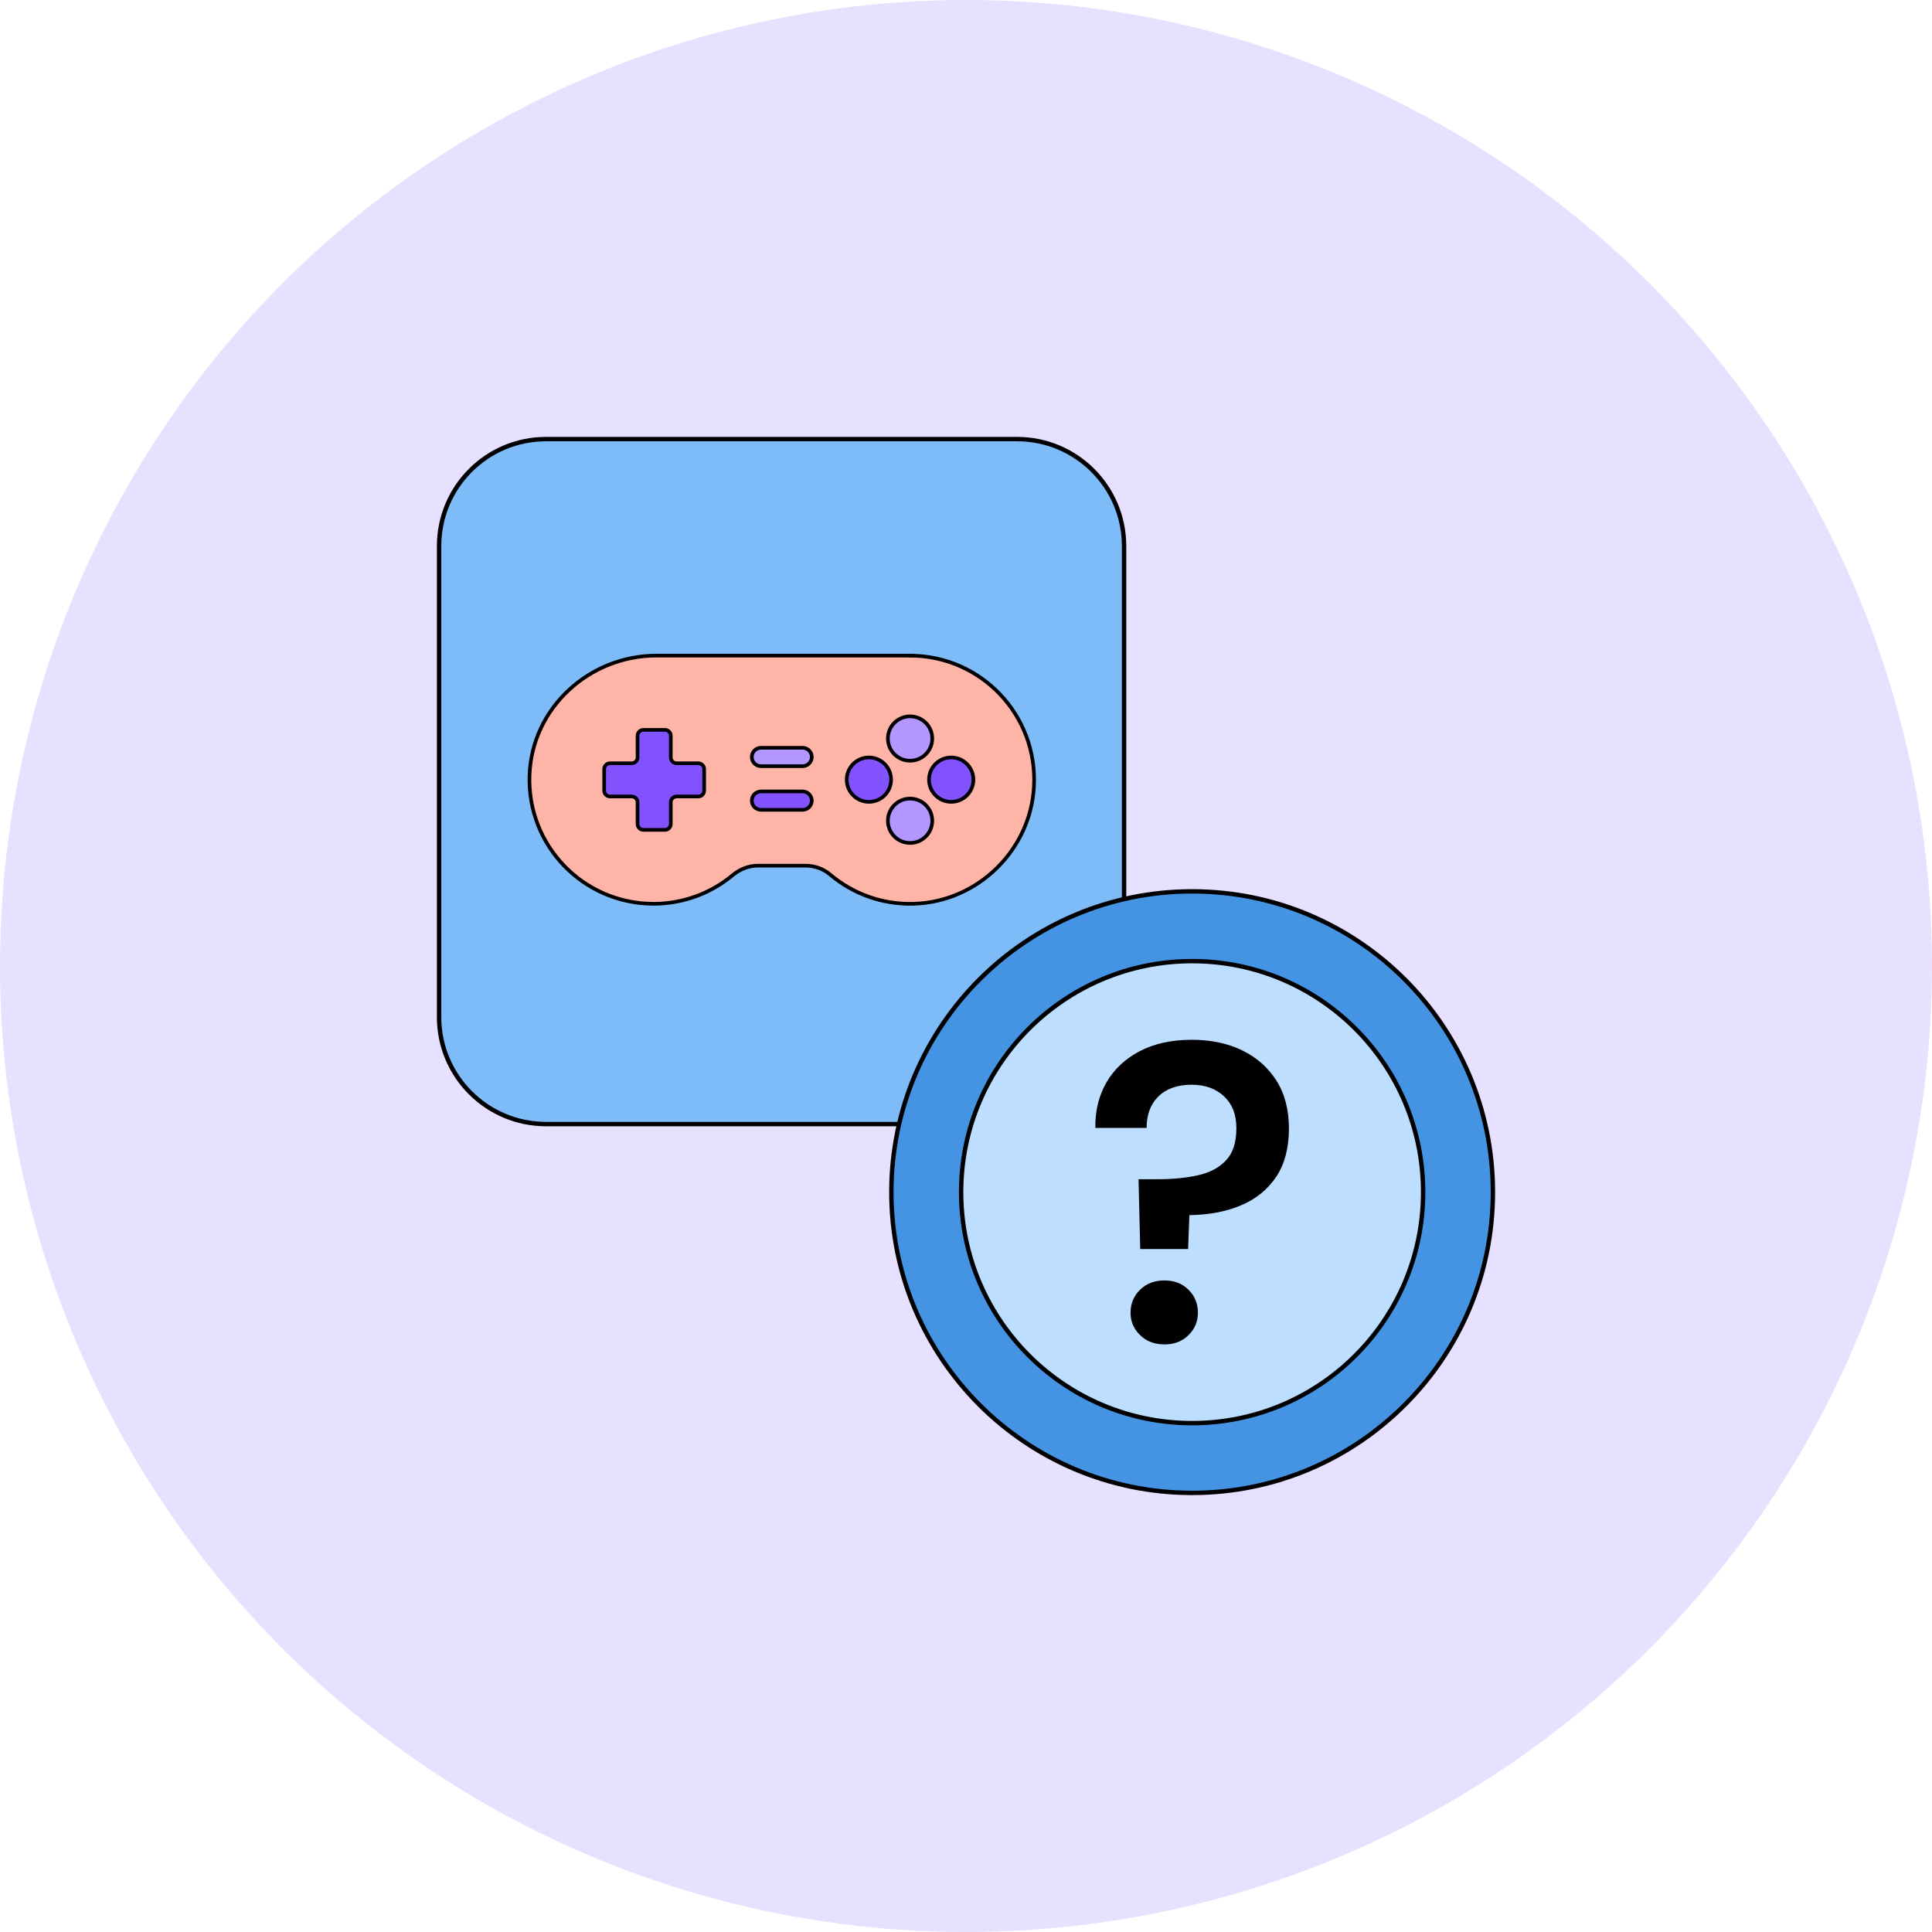 <svg width="440" height="440" viewBox="0 0 440 440" fill="none" xmlns="http://www.w3.org/2000/svg">
<circle opacity="0.3" cx="220" cy="220" r="220" fill="#B396FF"/>
<mask id="mask0_2753_34308" style="mask-type:alpha" maskUnits="userSpaceOnUse" x="60" y="60" width="320" height="320">
<rect x="60" y="60" width="320" height="320" fill="#D9D9D9"/>
</mask>
<g mask="url(#mask0_2753_34308)">
<path d="M231.648 100H124.352C110.903 100 100 110.903 100 124.352V231.648C100 245.097 110.903 256 124.352 256H231.648C245.097 256 256 245.097 256 231.648V124.352C256 110.903 245.097 100 231.648 100Z" fill="#7EBBF9" stroke="black" stroke-linejoin="round"/>
<mask id="mask1_2753_34308" style="mask-type:alpha" maskUnits="userSpaceOnUse" x="111" y="111" width="135" height="135">
<rect x="111" y="111" width="134.095" height="134.095" fill="#D9D9D9"/>
</mask>
<g mask="url(#mask1_2753_34308)">
<path d="M207.263 149.309H149.52C134.191 149.309 121.146 161.226 120.596 176.536C120.027 192.624 132.892 205.83 148.837 205.83C155.701 205.83 161.977 203.374 166.869 199.307C168.49 197.961 170.49 197.146 172.604 197.146H183.383C185.431 197.146 187.45 197.809 189.014 199.137C194.181 203.516 200.93 206.086 208.297 205.82C222.754 205.299 234.717 193.553 235.476 179.115C236.339 162.809 223.37 149.319 207.254 149.319L207.263 149.309Z" fill="#FFB4A8" stroke="black" stroke-width="0.83" stroke-miterlimit="10"/>
<path d="M207.263 173.248C210.053 173.248 212.316 170.985 212.316 168.195C212.316 165.404 210.053 163.142 207.263 163.142C204.472 163.142 202.21 165.404 202.21 168.195C202.21 170.985 204.472 173.248 207.263 173.248Z" fill="#B396FF" stroke="black" stroke-width="0.83" stroke-miterlimit="10"/>
<path d="M207.263 191.981C210.053 191.981 212.316 189.719 212.316 186.928C212.316 184.138 210.053 181.875 207.263 181.875C204.472 181.875 202.21 184.138 202.21 186.928C202.21 189.719 204.472 191.981 207.263 191.981Z" fill="#B396FF" stroke="black" stroke-width="0.83" stroke-miterlimit="10"/>
<path d="M216.63 182.614C219.421 182.614 221.683 180.352 221.683 177.561C221.683 174.77 219.421 172.508 216.63 172.508C213.839 172.508 211.577 174.77 211.577 177.561C211.577 180.352 213.839 182.614 216.63 182.614Z" fill="#8252FF" stroke="black" stroke-width="0.83" stroke-miterlimit="10"/>
<path d="M197.888 182.614C200.678 182.614 202.941 180.352 202.941 177.561C202.941 174.77 200.678 172.508 197.888 172.508C195.097 172.508 192.835 174.77 192.835 177.561C192.835 180.352 195.097 182.614 197.888 182.614Z" fill="#8252FF" stroke="black" stroke-width="0.83" stroke-miterlimit="10"/>
<path d="M159.04 173.828H154.091C153.361 173.828 152.764 173.231 152.764 172.501V167.552C152.764 166.822 152.167 166.225 151.437 166.225H146.526C145.796 166.225 145.199 166.822 145.199 167.552V172.501C145.199 173.231 144.601 173.828 143.872 173.828H138.923C138.193 173.828 137.596 174.425 137.596 175.155V180.066C137.596 180.796 138.193 181.393 138.923 181.393H143.872C144.601 181.393 145.199 181.99 145.199 182.72V187.669C145.199 188.399 145.796 188.996 146.526 188.996H151.437C152.167 188.996 152.764 188.399 152.764 187.669V182.72C152.764 181.99 153.361 181.393 154.091 181.393H159.04C159.77 181.393 160.367 180.796 160.367 180.066V175.155C160.367 174.425 159.77 173.828 159.04 173.828Z" fill="#8252FF" stroke="black" stroke-width="0.83" stroke-miterlimit="10"/>
<path d="M182.785 170.302H173.315C172.158 170.302 171.22 171.24 171.22 172.397C171.22 173.554 172.158 174.492 173.315 174.492H182.785C183.943 174.492 184.881 173.554 184.881 172.397C184.881 171.24 183.943 170.302 182.785 170.302Z" fill="#B396FF" stroke="black" stroke-width="0.83" stroke-miterlimit="10"/>
<path d="M182.785 180.243H173.315C172.158 180.243 171.22 181.181 171.22 182.339C171.22 183.496 172.158 184.434 173.315 184.434H182.785C183.943 184.434 184.881 183.496 184.881 182.339C184.881 181.181 183.943 180.243 182.785 180.243Z" fill="#8252FF" stroke="black" stroke-width="0.83" stroke-miterlimit="10"/>
</g>
<path d="M271.5 340C309.332 340 340 309.332 340 271.5C340 233.669 309.332 203 271.5 203C233.669 203 203 233.669 203 271.5C203 309.332 233.669 340 271.5 340Z" fill="#4594E4" stroke="black" stroke-miterlimit="10"/>
<path d="M271.5 324.109C300.555 324.109 324.109 300.555 324.109 271.5C324.109 242.445 300.555 218.891 271.5 218.891C242.445 218.891 218.891 242.445 218.891 271.5C218.891 300.555 242.445 324.109 271.5 324.109Z" fill="#BEDEFF" stroke="black" stroke-miterlimit="10"/>
<path d="M259.679 284.475L259.294 268.559H263.739C267.014 268.559 270.005 268.275 272.703 267.69C275.402 267.114 277.566 265.986 279.17 264.315C280.774 262.644 281.576 260.204 281.576 256.979C281.576 253.754 280.64 251.465 278.777 249.694C276.914 247.923 274.441 247.037 271.35 247.037C268.259 247.037 265.627 247.923 263.831 249.694C262.026 251.465 261.132 253.863 261.132 256.879H249.461C249.394 253.019 250.229 249.577 251.967 246.553C253.713 243.528 256.228 241.147 259.545 239.409C262.862 237.672 266.83 236.803 271.459 236.803C275.761 236.803 279.579 237.605 282.888 239.209C286.205 240.821 288.803 243.119 290.699 246.11C292.596 249.101 293.548 252.752 293.548 257.063C293.548 261.374 292.571 265.167 290.608 268.066C288.644 270.957 285.979 273.112 282.595 274.524C279.22 275.944 275.31 276.68 270.874 276.738L270.581 284.458H259.679V284.475ZM265.184 306.18C262.928 306.18 261.082 305.47 259.637 304.058C258.191 302.646 257.473 300.942 257.473 298.945C257.473 296.948 258.191 295.152 259.637 293.732C261.09 292.32 262.937 291.609 265.184 291.609C267.432 291.609 269.27 292.32 270.682 293.732C272.094 295.143 272.812 296.881 272.812 298.945C272.812 301.008 272.094 302.646 270.682 304.058C269.27 305.478 267.44 306.18 265.184 306.18Z" fill="black"/>
</g>
</svg>
